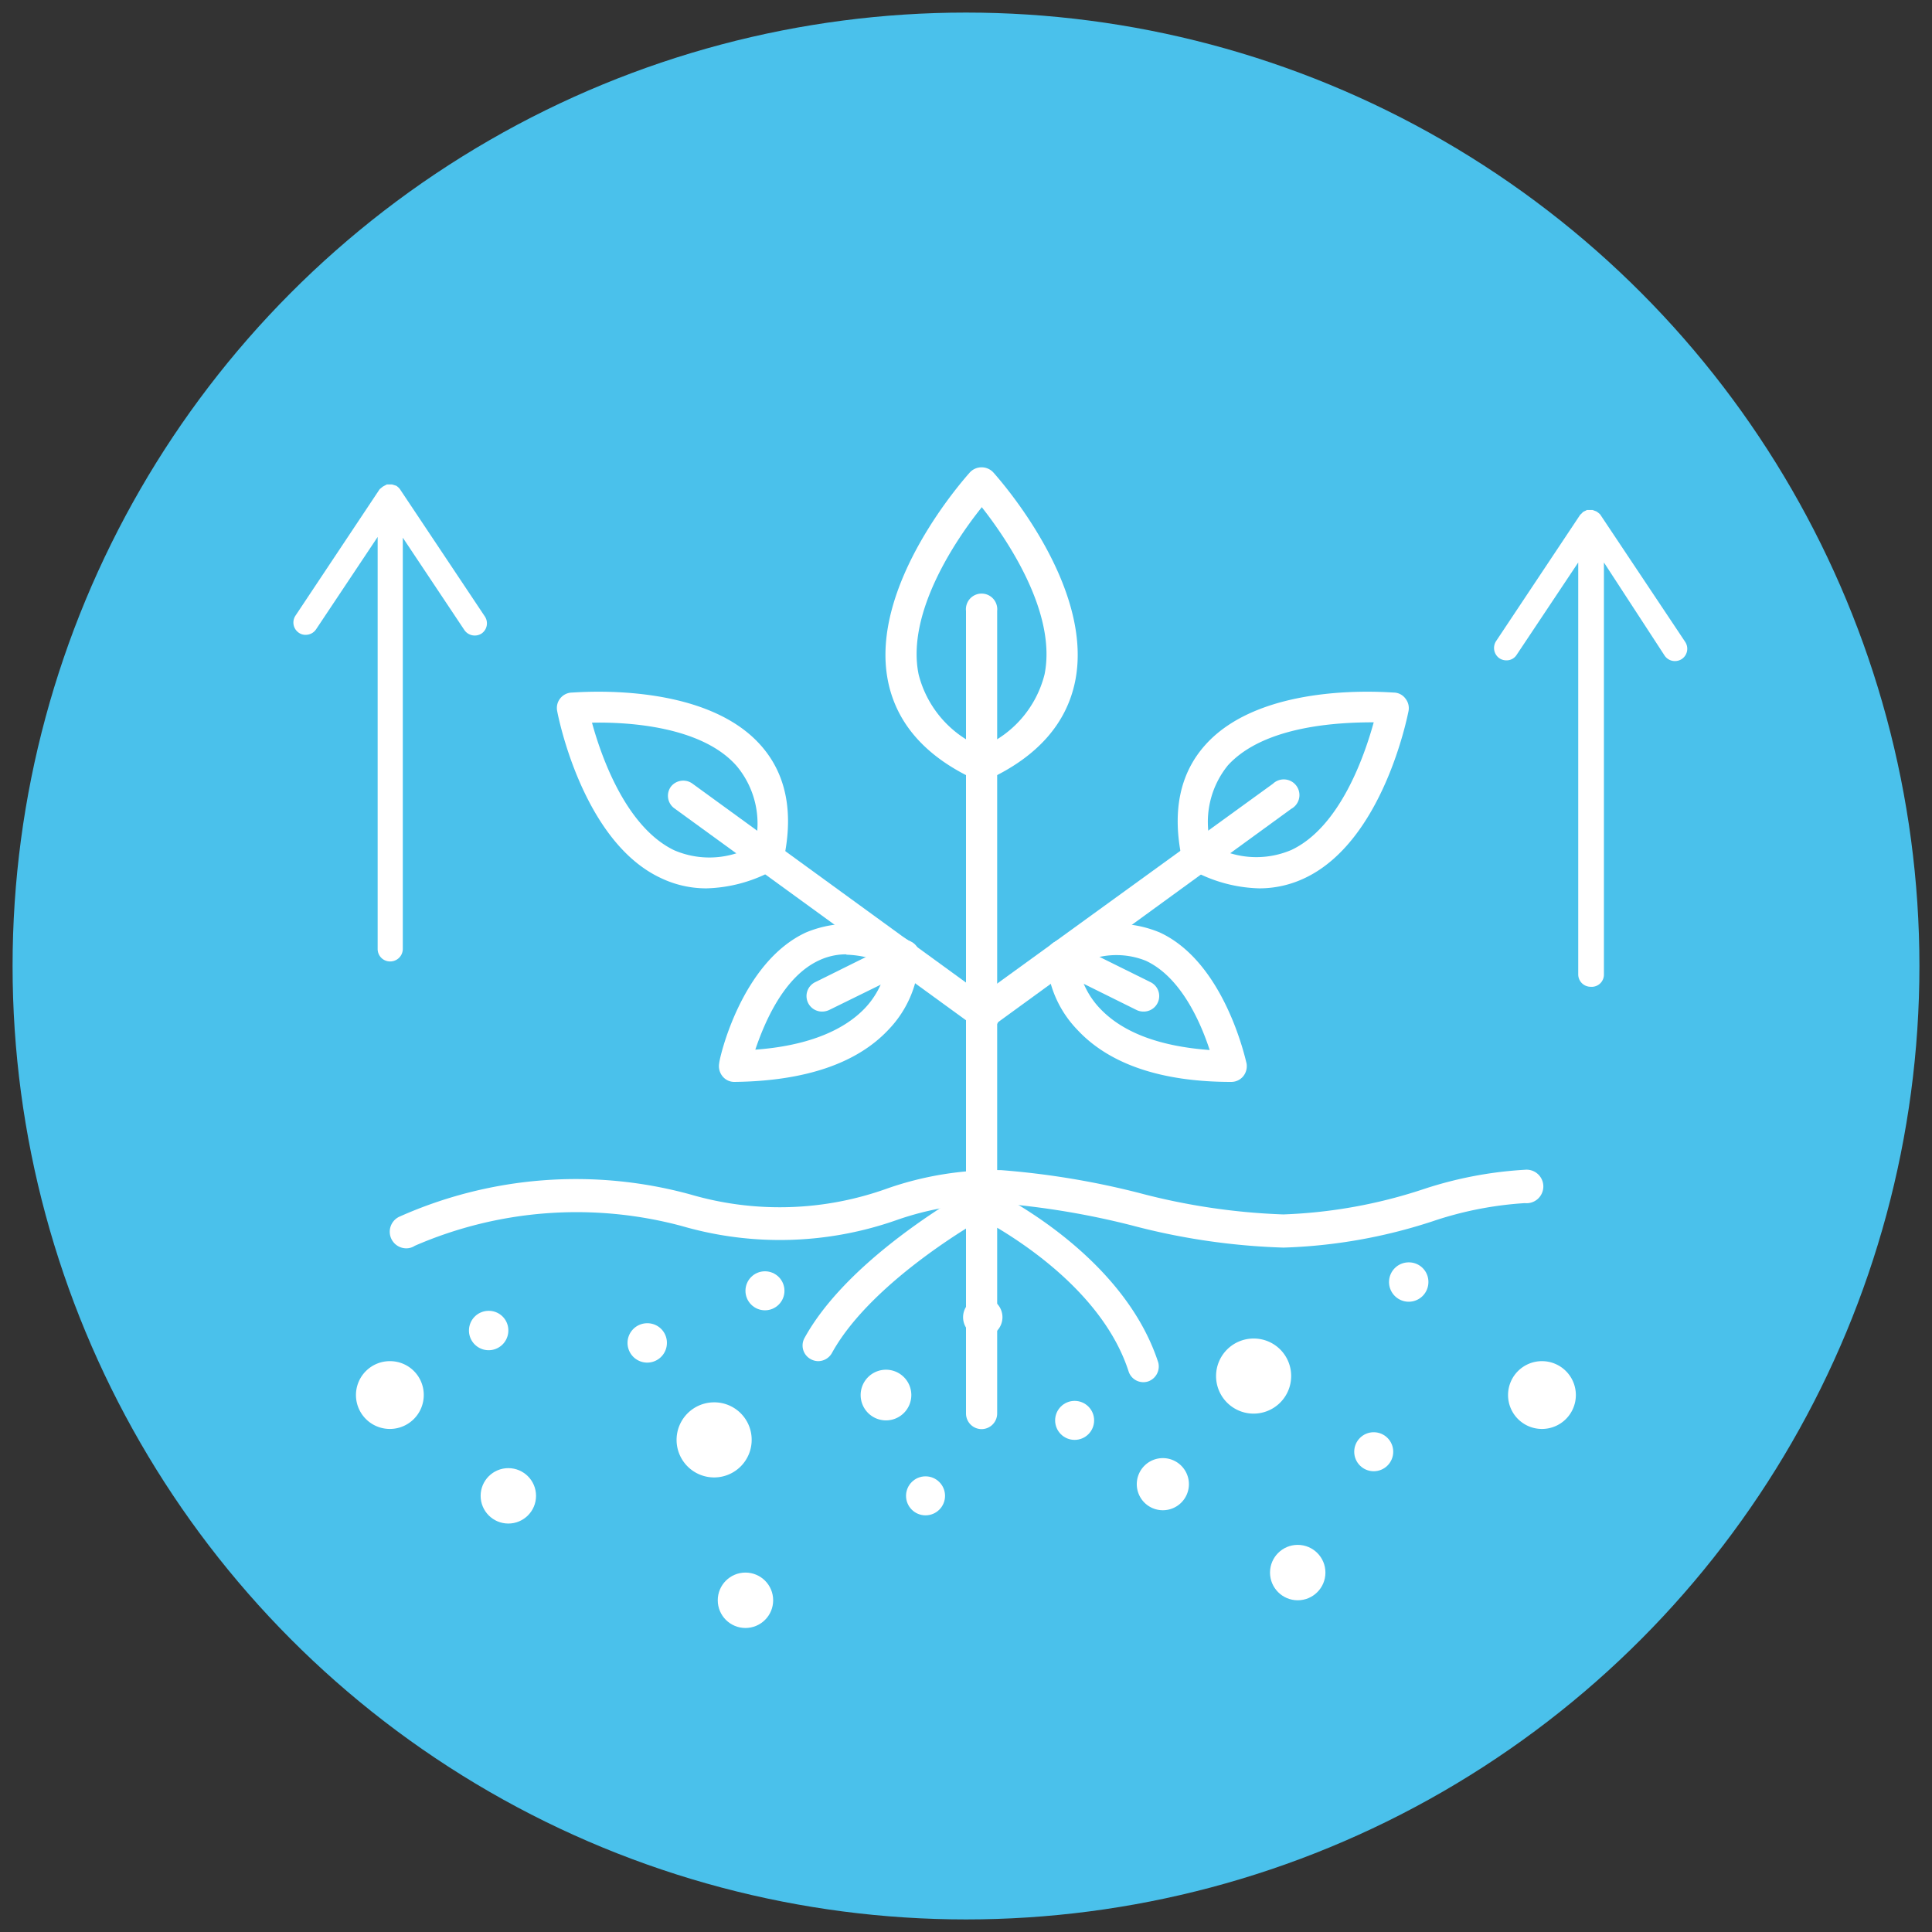 <svg id="b31cc423-6204-4c40-a65b-75639819c617" data-name="Layer 1" xmlns="http://www.w3.org/2000/svg" viewBox="0 0 106 106"><rect x="0" y="0" width="106" height="106" fill="#333333" stroke="none"/><title>icon-1</title><circle cx="53" cy="53" r="52.31" fill="#4ac1eb"/><path d="M44.89,74.68a.87.87,0,0,1-.41-.11.85.85,0,0,1-.34-1.16c2.14-3.89,7.3-7.08,8.86-8V33.52a.86.86,0,1,1,1.71,0v32.4a.84.84,0,0,1-.45.75c-.06,0-6.38,3.49-8.62,7.57A.87.87,0,0,1,44.89,74.68Z" fill="#fff"/><path d="M53.85,78.41a.86.86,0,0,1-.85-.86V65.92a.86.86,0,0,1,.4-.72.83.83,0,0,1,.82,0c.3.14,7.37,3.51,9.33,9.56A.87.87,0,0,1,63,75.79a.85.85,0,0,1-1.08-.55c-1.27-3.93-5.2-6.68-7.21-7.88V77.55A.86.86,0,0,1,53.85,78.41Z" fill="#fff"/><path d="M53.85,42.85a.85.85,0,0,1-.35-.08c-2.71-1.25-4.31-3.07-4.78-5.4-1.06-5.29,4.28-11.21,4.5-11.46a.88.88,0,0,1,1.27,0c.22.25,5.56,6.17,4.5,11.46-.47,2.33-2.08,4.15-4.78,5.4A.86.86,0,0,1,53.85,42.85Zm0-15C52.54,29.48,49.7,33.58,50.4,37a5.9,5.9,0,0,0,3.45,4,5.87,5.87,0,0,0,3.46-4C58,33.57,55.17,29.48,53.86,27.82Z" fill="#fff"/><path d="M69.09,48.74a8.05,8.05,0,0,1-3.82-1.08.86.86,0,0,1-.43-.57c-.54-2.57-.11-4.66,1.29-6.22C69.29,37.34,76.23,38,76.52,38a.81.81,0,0,1,.6.34.84.84,0,0,1,.16.67c-.06.29-1.4,7.13-5.68,9.16A5.79,5.79,0,0,1,69.09,48.74Zm-2.66-2.4a4.89,4.89,0,0,0,4.43.29c2.66-1.26,4-5.15,4.51-7-1.89,0-6,.17-8,2.36A4.92,4.92,0,0,0,66.43,46.34Z" fill="#fff"/><path d="M53.86,56.5a.86.86,0,0,1-.7-.35.87.87,0,0,1,.19-1.2L69.84,43a.86.86,0,1,1,1,1.38l-16.49,12A.85.85,0,0,1,53.86,56.5Z" fill="#fff"/><path d="M67.55,59.36c-3.88,0-6.72-1-8.45-2.87a6,6,0,0,1-1.68-4.1.85.85,0,0,1,.45-.71,6.2,6.2,0,0,1,5.76-.52c3.57,1.65,4.71,7,4.76,7.17a.88.88,0,0,1-.18.72A.85.85,0,0,1,67.55,59.36Zm-8.39-6.42a4.52,4.52,0,0,0,1.21,2.41c1.25,1.31,3.27,2.06,6,2.26-.48-1.47-1.56-4-3.51-4.9A4.34,4.34,0,0,0,59.16,52.94Z" fill="#fff"/><path d="M62.73,55.5a.85.85,0,0,1-.38-.09L57.89,53.2a.86.86,0,0,1-.38-1.15.85.85,0,0,1,1.14-.38l4.46,2.21a.85.85,0,0,1-.38,1.62Z" fill="#fff"/><path d="M38.76,48.74a5.76,5.76,0,0,1-2.51-.57c-4.28-2-5.63-8.87-5.68-9.16a.84.84,0,0,1,.15-.67.85.85,0,0,1,.61-.34c.29,0,7.23-.66,10.39,2.87,1.4,1.56,1.83,3.65,1.29,6.22a.86.86,0,0,1-.43.57A8.08,8.08,0,0,1,38.76,48.74Zm-6.28-9.09c.5,1.83,1.85,5.72,4.51,7a4.89,4.89,0,0,0,4.43-.29,4.92,4.92,0,0,0-1-4.33C38.49,39.82,34.37,39.61,32.48,39.65Z" fill="#fff"/><path d="M54,56.5a.85.85,0,0,1-.5-.16L37,44.35a.85.85,0,0,1-.19-1.19A.86.86,0,0,1,38,43L54.5,55a.87.87,0,0,1,.19,1.2A.86.86,0,0,1,54,56.5Z" fill="#fff"/><path d="M40.3,59.36a.83.83,0,0,1-.66-.31.88.88,0,0,1-.18-.72c0-.22,1.19-5.52,4.76-7.17a6.2,6.2,0,0,1,5.76.52.87.87,0,0,1,.45.71,6,6,0,0,1-1.68,4.1c-1.73,1.85-4.57,2.82-8.44,2.87Zm6.14-7a3.5,3.5,0,0,0-1.5.33c-1.95.9-3,3.43-3.5,4.9,2.76-.2,4.79-1,6-2.26a4.59,4.59,0,0,0,1.21-2.41A5.43,5.43,0,0,0,46.44,52.38Z" fill="#fff"/><path d="M45.12,55.5a.85.85,0,0,1-.38-1.62l4.46-2.21A.85.85,0,1,1,50,53.2L45.5,55.41A.92.92,0,0,1,45.12,55.5Z" fill="#fff"/><circle cx="41.97" cy="70.82" r="1.07" fill="#fff"/><circle cx="50.78" cy="82.07" r="1.07" fill="#fff"/><circle cx="58.96" cy="77.93" r="1.07" fill="#fff"/><path d="M65.23,81.45A1.43,1.43,0,1,1,63.8,80,1.43,1.43,0,0,1,65.23,81.45Z" fill="#fff"/><path d="M50,76.54a1.39,1.39,0,1,1-1.39-1.39A1.39,1.39,0,0,1,50,76.54Z" fill="#fff"/><path d="M41.24,78.94a2.06,2.06,0,1,1-2.05-2A2.05,2.05,0,0,1,41.24,78.94Z" fill="#fff"/><path d="M70.84,75.5a2.06,2.06,0,1,1-2-2.06A2.05,2.05,0,0,1,70.84,75.5Z" fill="#fff"/><path d="M22.32,68.49a.91.91,0,0,1-.42-1.73,23.76,23.76,0,0,1,16-1.22,17.43,17.43,0,0,0,10.8-.34,18,18,0,0,1,6.23-1,44.34,44.34,0,0,1,7.56,1.25,35.66,35.66,0,0,0,7.92,1.18h0a27.49,27.49,0,0,0,7.67-1.38,21.63,21.63,0,0,1,5.58-1.07.92.92,0,1,1,0,1.83,19.56,19.56,0,0,0-5.07,1,29,29,0,0,1-8.17,1.44h0a36.77,36.77,0,0,1-8.33-1.22,43.87,43.87,0,0,0-7.25-1.21,16.4,16.4,0,0,0-5.62.91,19.28,19.28,0,0,1-11.8.34,22.27,22.27,0,0,0-14.66,1.08A.86.86,0,0,1,22.32,68.49Z" fill="#fff"/><path d="M87.27,54.14a.68.68,0,0,1-.68-.68V30.86l-3.38,5.07a.65.65,0,0,1-.56.3.7.7,0,0,1-.38-.11.69.69,0,0,1-.19-.94l4.62-6.94a1,1,0,0,0,.15-.15l.22-.11.15,0h.15l.22.08a1.34,1.34,0,0,1,.2.16l4.67,7a.68.68,0,0,1-.19.94.7.7,0,0,1-.37.11.68.68,0,0,1-.57-.3L88,30.86v22.6A.67.67,0,0,1,87.27,54.14Z" fill="#fff"/><path d="M21.4,52.75a.68.68,0,0,1-.68-.68V29.46l-3.38,5.07a.68.68,0,0,1-.57.3.62.62,0,0,1-.37-.11.68.68,0,0,1-.19-.94l4.62-6.94L21,26.7l.22-.12.15,0h.14l.23.07a.88.88,0,0,1,.19.17l4.67,7a.68.68,0,0,1-.18.94.69.69,0,0,1-.94-.19l-3.38-5.07V52.07A.69.69,0,0,1,21.4,52.75Z" fill="#fff"/><path d="M23.25,76.54a1.86,1.86,0,1,1-1.85-1.86A1.85,1.85,0,0,1,23.25,76.54Z" fill="#fff"/><path d="M86.46,76.54a1.86,1.86,0,1,1-1.86-1.86A1.86,1.86,0,0,1,86.46,76.54Z" fill="#fff"/><circle cx="27.89" cy="82.07" r="1.52" fill="#fff"/><circle cx="40.9" cy="87.8" r="1.52" fill="#fff"/><circle cx="71.2" cy="86.28" r="1.52" fill="#fff"/><path d="M27.89,73a1.08,1.08,0,1,1-1.08-1.08A1.07,1.07,0,0,1,27.89,73Z" fill="#fff"/><path d="M55,72.26a1.08,1.08,0,1,1-1.08-1.07A1.08,1.08,0,0,1,55,72.26Z" fill="#fff"/><path d="M78.37,70.34a1.08,1.08,0,1,1-1.07-1.08A1.07,1.07,0,0,1,78.37,70.34Z" fill="#fff"/><path d="M36.59,73.68a1.08,1.08,0,1,1-1.08-1.08A1.07,1.07,0,0,1,36.59,73.68Z" fill="#fff"/><circle cx="75.37" cy="79.65" r="1.07" fill="#fff"/></svg>